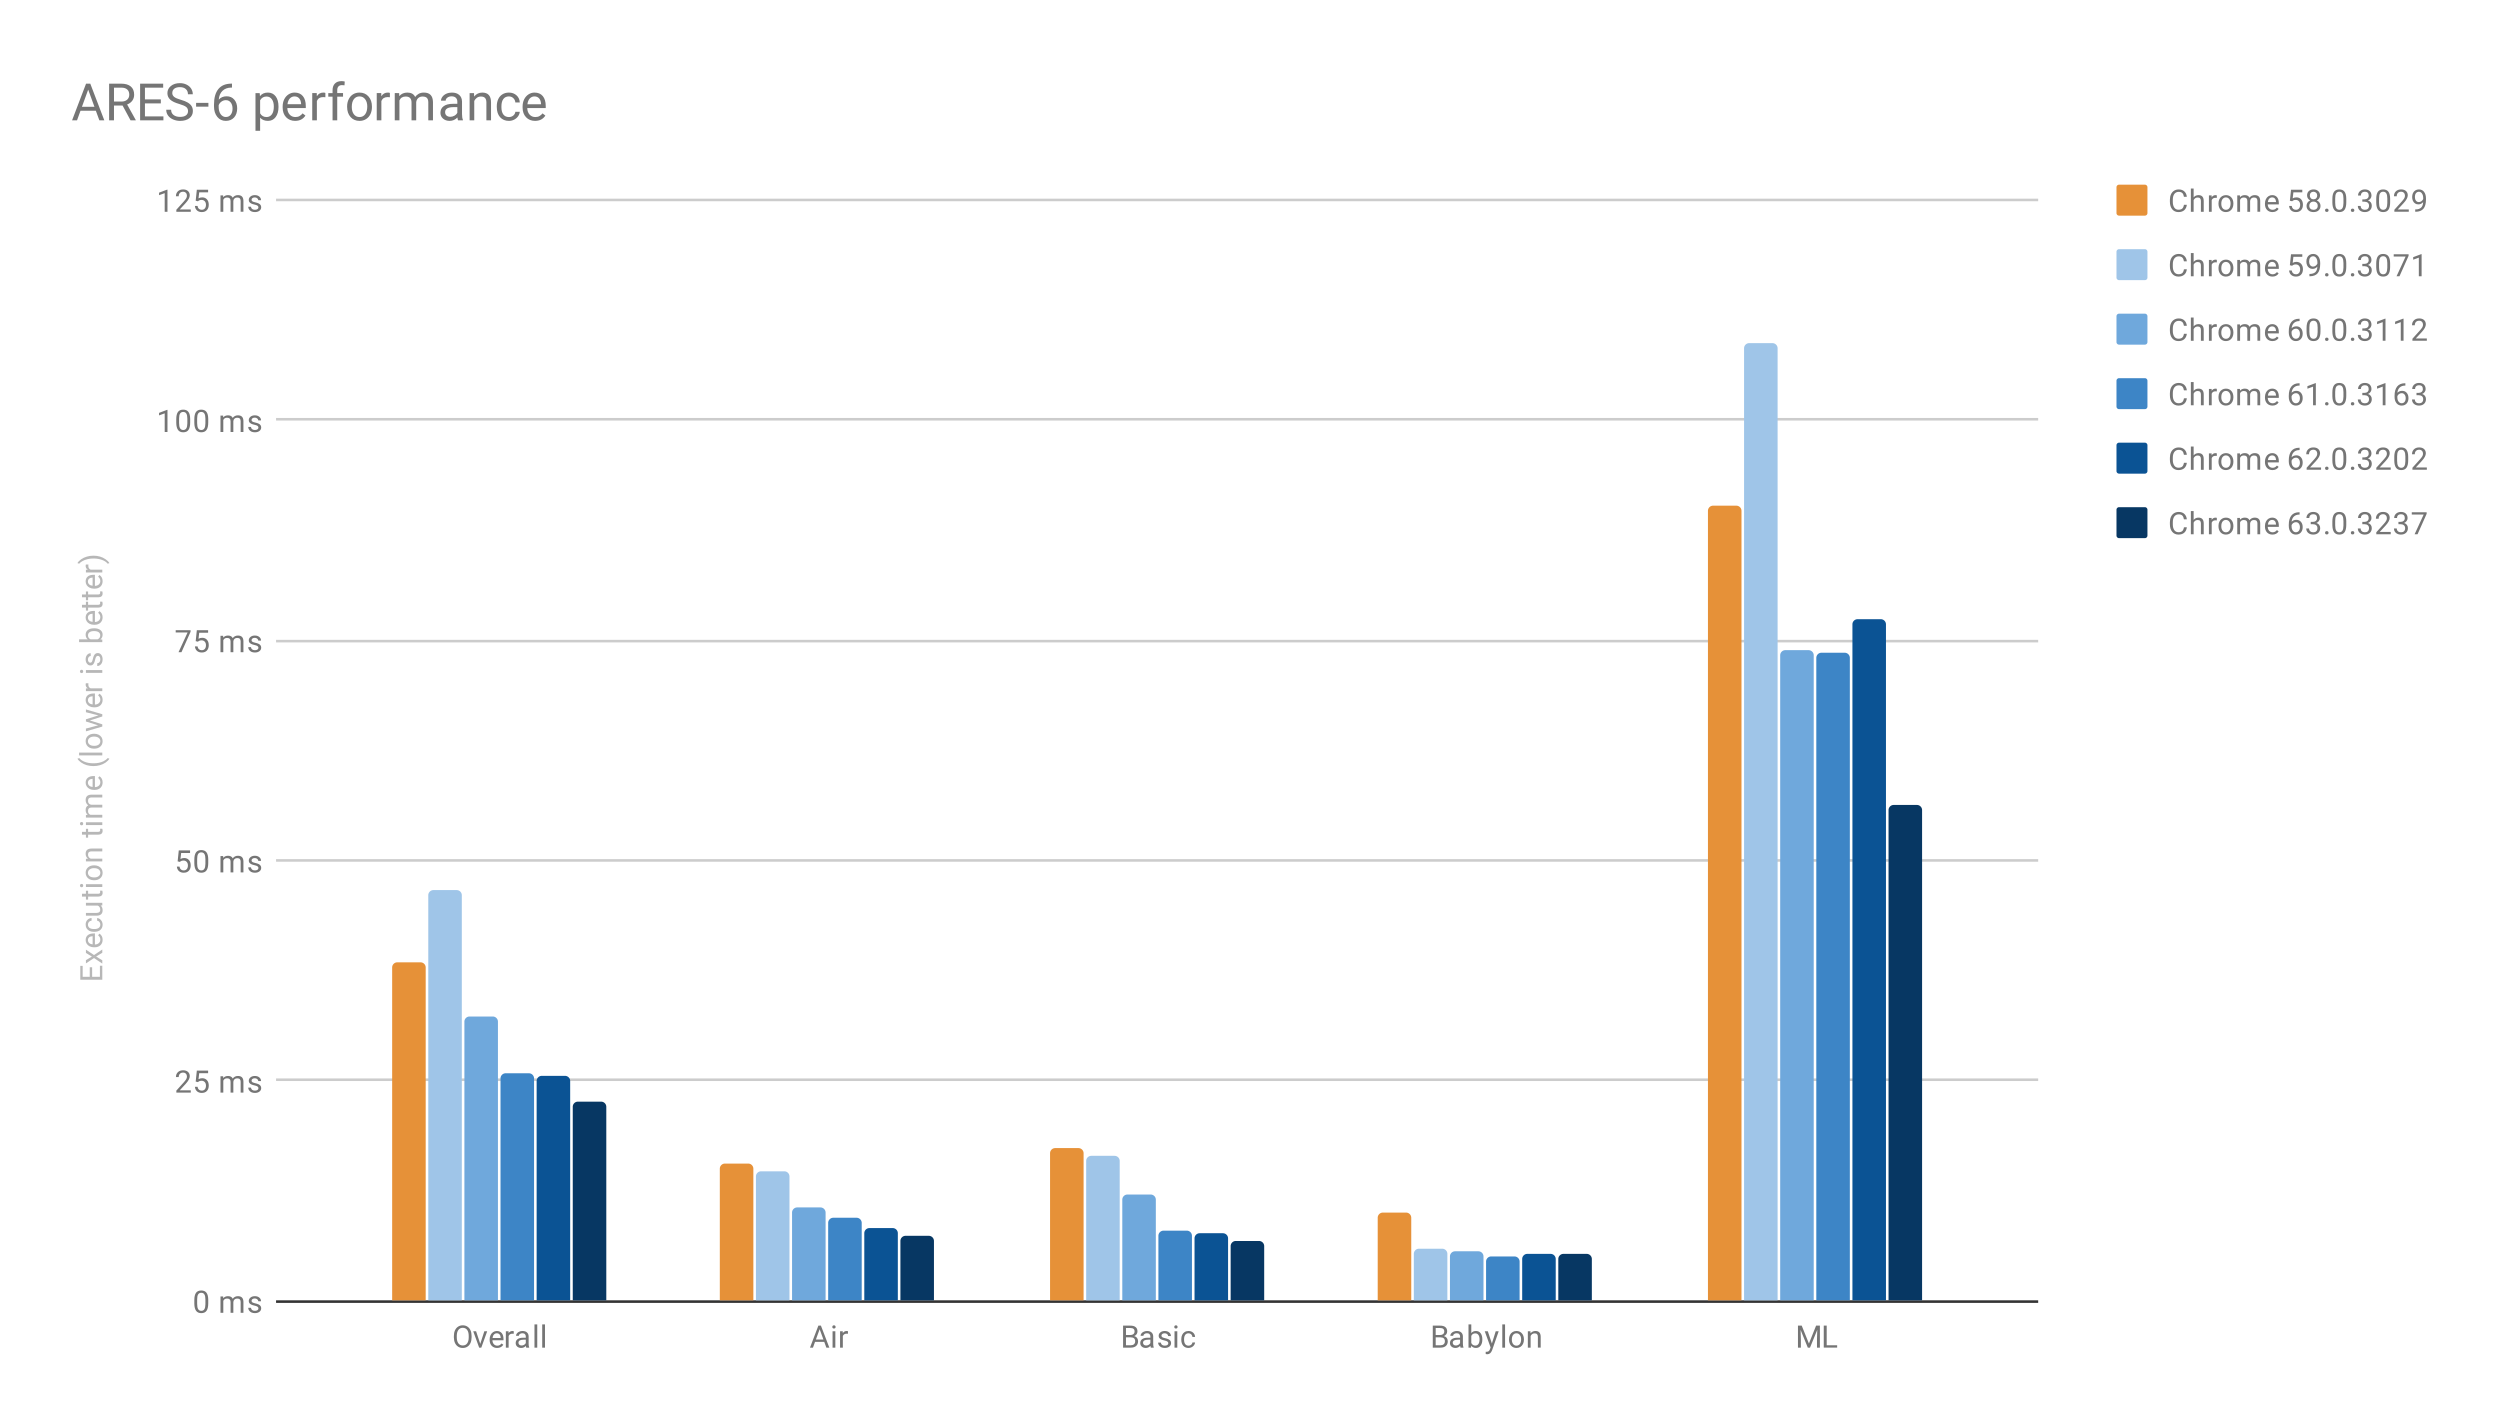 <svg fill="none" height="553" stroke-linecap="square" stroke-miterlimit="10" width="969" xmlns="http://www.w3.org/2000/svg" xmlns:xlink="http://www.w3.org/1999/xlink"><clipPath id="a"><path d="m107.65 77.583h682.349v426.767h-682.349z"/></clipPath><path d="m0 0h969v553h-969z" fill="#fff"/><path d="m107.5 504.5h682" stroke="#333" stroke-linecap="butt"/><path d="m107.5 418.5h682m-682-85h682m-682-85h682m-682-86h682m-682-85h682" stroke="#ccc" stroke-linecap="butt"/><path clip-path="url(#a)" d="m165 504h-13v-129a2 2 0 0 1 2-2h9a2 2 0 0 1 2 2z"/><path clip-path="url(#a)" d="m165 504h-13v-129a2 2 0 0 1 2-2h9a2 2 0 0 1 2 2z" fill="#e69138"/><path clip-path="url(#a)" d="m292 504h-13v-51a2 2 0 0 1 2-2h9a2 2 0 0 1 2 2z"/><path clip-path="url(#a)" d="m292 504h-13v-51a2 2 0 0 1 2-2h9a2 2 0 0 1 2 2z" fill="#e69138"/><path clip-path="url(#a)" d="m420 504h-13v-57a2 2 0 0 1 2-2h9a2 2 0 0 1 2 2z"/><path clip-path="url(#a)" d="m420 504h-13v-57a2 2 0 0 1 2-2h9a2 2 0 0 1 2 2z" fill="#e69138"/><path clip-path="url(#a)" d="m547 504h-13v-32a2 2 0 0 1 2-2h9a2 2 0 0 1 2 2z"/><path clip-path="url(#a)" d="m547 504h-13v-32a2 2 0 0 1 2-2h9a2 2 0 0 1 2 2z" fill="#e69138"/><path clip-path="url(#a)" d="m675 504h-13v-306a2 2 0 0 1 2-2h9a2 2 0 0 1 2 2z"/><path clip-path="url(#a)" d="m675 504h-13v-306a2 2 0 0 1 2-2h9a2 2 0 0 1 2 2z" fill="#e69138"/><path clip-path="url(#a)" d="m179 504h-13v-157a2 2 0 0 1 2-2h9a2 2 0 0 1 2 2z"/><path clip-path="url(#a)" d="m179 504h-13v-157a2 2 0 0 1 2-2h9a2 2 0 0 1 2 2z" fill="#9fc5e8"/><path clip-path="url(#a)" d="m306 504h-13v-48a2 2 0 0 1 2-2h9a2 2 0 0 1 2 2z"/><path clip-path="url(#a)" d="m306 504h-13v-48a2 2 0 0 1 2-2h9a2 2 0 0 1 2 2z" fill="#9fc5e8"/><path clip-path="url(#a)" d="m434 504h-13v-54a2 2 0 0 1 2-2h9a2 2 0 0 1 2 2z"/><path clip-path="url(#a)" d="m434 504h-13v-54a2 2 0 0 1 2-2h9a2 2 0 0 1 2 2z" fill="#9fc5e8"/><path clip-path="url(#a)" d="m561 504h-13v-18a2 2 0 0 1 2-2h9a2 2 0 0 1 2 2z"/><path clip-path="url(#a)" d="m561 504h-13v-18a2 2 0 0 1 2-2h9a2 2 0 0 1 2 2z" fill="#9fc5e8"/><path clip-path="url(#a)" d="m689 504h-13v-369a2 2 0 0 1 2-2h9a2 2 0 0 1 2 2z"/><path clip-path="url(#a)" d="m689 504h-13v-369a2 2 0 0 1 2-2h9a2 2 0 0 1 2 2z" fill="#9fc5e8"/><path clip-path="url(#a)" d="m193 504h-13v-108a2 2 0 0 1 2-2h9a2 2 0 0 1 2 2z"/><path clip-path="url(#a)" d="m193 504h-13v-108a2 2 0 0 1 2-2h9a2 2 0 0 1 2 2z" fill="#6fa8dc"/><path clip-path="url(#a)" d="m320 504h-13v-34a2 2 0 0 1 2-2h9a2 2 0 0 1 2 2z"/><path clip-path="url(#a)" d="m320 504h-13v-34a2 2 0 0 1 2-2h9a2 2 0 0 1 2 2z" fill="#6fa8dc"/><path clip-path="url(#a)" d="m448 504h-13v-39a2 2 0 0 1 2-2h9a2 2 0 0 1 2 2z"/><path clip-path="url(#a)" d="m448 504h-13v-39a2 2 0 0 1 2-2h9a2 2 0 0 1 2 2z" fill="#6fa8dc"/><path clip-path="url(#a)" d="m575 504h-13v-17a2 2 0 0 1 2-2h9a2 2 0 0 1 2 2z"/><path clip-path="url(#a)" d="m575 504h-13v-17a2 2 0 0 1 2-2h9a2 2 0 0 1 2 2z" fill="#6fa8dc"/><path clip-path="url(#a)" d="m703 504h-13v-250a2 2 0 0 1 2-2h9a2 2 0 0 1 2 2z"/><path clip-path="url(#a)" d="m703 504h-13v-250a2 2 0 0 1 2-2h9a2 2 0 0 1 2 2z" fill="#6fa8dc"/><path clip-path="url(#a)" d="m207 504h-13v-86a2 2 0 0 1 2-2h9a2 2 0 0 1 2 2z"/><path clip-path="url(#a)" d="m207 504h-13v-86a2 2 0 0 1 2-2h9a2 2 0 0 1 2 2z" fill="#3d85c6"/><path clip-path="url(#a)" d="m334 504h-13v-30a2 2 0 0 1 2-2h9a2 2 0 0 1 2 2z"/><path clip-path="url(#a)" d="m334 504h-13v-30a2 2 0 0 1 2-2h9a2 2 0 0 1 2 2z" fill="#3d85c6"/><path clip-path="url(#a)" d="m462 504h-13v-25a2 2 0 0 1 2-2h9a2 2 0 0 1 2 2z"/><path clip-path="url(#a)" d="m462 504h-13v-25a2 2 0 0 1 2-2h9a2 2 0 0 1 2 2z" fill="#3d85c6"/><path clip-path="url(#a)" d="m589 504h-13v-15a2 2 0 0 1 2-2h9a2 2 0 0 1 2 2z"/><path clip-path="url(#a)" d="m589 504h-13v-15a2 2 0 0 1 2-2h9a2 2 0 0 1 2 2z" fill="#3d85c6"/><path clip-path="url(#a)" d="m717 504h-13v-249a2 2 0 0 1 2-2h9a2 2 0 0 1 2 2z"/><path clip-path="url(#a)" d="m717 504h-13v-249a2 2 0 0 1 2-2h9a2 2 0 0 1 2 2z" fill="#3d85c6"/><path clip-path="url(#a)" d="m221 504h-13v-85a2 2 0 0 1 2-2h9a2 2 0 0 1 2 2z"/><path clip-path="url(#a)" d="m221 504h-13v-85a2 2 0 0 1 2-2h9a2 2 0 0 1 2 2z" fill="#0b5394"/><path clip-path="url(#a)" d="m348 504h-13v-26a2 2 0 0 1 2-2h9a2 2 0 0 1 2 2z"/><path clip-path="url(#a)" d="m348 504h-13v-26a2 2 0 0 1 2-2h9a2 2 0 0 1 2 2z" fill="#0b5394"/><path clip-path="url(#a)" d="m476 504h-13v-24a2 2 0 0 1 2-2h9a2 2 0 0 1 2 2z"/><path clip-path="url(#a)" d="m476 504h-13v-24a2 2 0 0 1 2-2h9a2 2 0 0 1 2 2z" fill="#0b5394"/><path clip-path="url(#a)" d="m603 504h-13v-16a2 2 0 0 1 2-2h9a2 2 0 0 1 2 2z"/><path clip-path="url(#a)" d="m603 504h-13v-16a2 2 0 0 1 2-2h9a2 2 0 0 1 2 2z" fill="#0b5394"/><path clip-path="url(#a)" d="m731 504h-13v-262a2 2 0 0 1 2-2h9a2 2 0 0 1 2 2z"/><path clip-path="url(#a)" d="m731 504h-13v-262a2 2 0 0 1 2-2h9a2 2 0 0 1 2 2z" fill="#0b5394"/><path clip-path="url(#a)" d="m235 504h-13v-75a2 2 0 0 1 2-2h9a2 2 0 0 1 2 2z"/><path clip-path="url(#a)" d="m235 504h-13v-75a2 2 0 0 1 2-2h9a2 2 0 0 1 2 2z" fill="#073763"/><path clip-path="url(#a)" d="m362 504h-13v-23a2 2 0 0 1 2-2h9a2 2 0 0 1 2 2z"/><path clip-path="url(#a)" d="m362 504h-13v-23a2 2 0 0 1 2-2h9a2 2 0 0 1 2 2z" fill="#073763"/><path clip-path="url(#a)" d="m490 504h-13v-21a2 2 0 0 1 2-2h9a2 2 0 0 1 2 2z"/><path clip-path="url(#a)" d="m490 504h-13v-21a2 2 0 0 1 2-2h9a2 2 0 0 1 2 2z" fill="#073763"/><path clip-path="url(#a)" d="m617 504h-13v-16a2 2 0 0 1 2-2h9a2 2 0 0 1 2 2z"/><path clip-path="url(#a)" d="m617 504h-13v-16a2 2 0 0 1 2-2h9a2 2 0 0 1 2 2z" fill="#073763"/><path clip-path="url(#a)" d="m745 504h-13v-190a2 2 0 0 1 2-2h9a2 2 0 0 1 2 2z"/><path clip-path="url(#a)" d="m745 504h-13v-190a2 2 0 0 1 2-2h9a2 2 0 0 1 2 2z" fill="#073763"/><path d="m35.712 374.904v3.703h3.016v-4.297h.922v5.422h-8.531v-5.375h.922v4.25h2.75v-3.703zm-.093-4.14-2.313-1.407v-1.265l3.14 2.078 3.204-2.14v1.25l-2.375 1.468 2.375 1.469v1.265l-3.203-2.14-3.14 2.062v-1.25zm4.156-6.5q0 1.296-.844 2.109-.86.797-2.281.797h-.188q-.953 0-1.687-.36-.75-.359-1.156-1-.422-.656-.422-1.406 0-1.234.812-1.922.813-.687 2.328-.687h.454v4.297q.937-.032 1.515-.547.578-.531.578-1.344 0-.562-.234-.953-.234-.406-.625-.719l.516-.656q1.234.797 1.234 2.39zm-5.688.14q0 .656.485 1.11.469.437 1.328.53v-3.171h-.078q-.828.047-1.281.453-.454.39-.454 1.078zm4.797-6.047q0-.578-.343-1.015-.36-.438-.891-.485v-1.031q.547.031 1.047.39.484.344.781.923.297.562.297 1.218 0 1.297-.86 2.063-.874.75-2.374.75h-.188q-.922 0-1.64-.328-.72-.344-1.11-.97-.406-.64-.406-1.515 0-1.062.64-1.765.625-.72 1.657-.766v1.031q-.625.047-1.016.469-.39.422-.39 1.031 0 .828.593 1.282.594.453 1.719.453h.203q1.094 0 1.688-.453.593-.454.593-1.282zm.141-7.375q.75.625.75 1.86 0 1.015-.594 1.547-.594.53-1.75.53h-4.125v-1.077h4.094q1.453 0 1.453-1.172 0-1.25-.937-1.656h-4.61v-1.094h6.344v1.031zm-7.25-4.562h1.531v-1.172h.844v1.172h3.922q.39 0 .578-.156.187-.157.187-.532 0-.187-.062-.515h.875q.125.422.125.828 0 .719-.438 1.094-.453.375-1.265.375h-3.922v1.156h-.844v-1.156h-1.531zm7.875-3.703v1.078h-6.344v-1.078zm-8.016 1.172q-.265 0-.453-.157-.187-.172-.187-.484 0-.313.187-.469.188-.172.453-.172.25 0 .438.172.172.156.172.469 0 .312-.172.484-.188.157-.438.157zm4.782-2.704q-.922 0-1.672-.359-.75-.375-1.14-1.031-.407-.656-.407-1.485 0-1.296.89-2.093.891-.813 2.391-.813h.078q.922 0 1.656.36.735.359 1.157 1.015.406.656.406 1.516 0 1.281-.89 2.094-.907.796-2.391.796zm.14-1.093q1.047 0 1.688-.485.64-.5.64-1.312 0-.828-.64-1.313-.657-.484-1.828-.484-1.032 0-1.672.5-.657.484-.657 1.312 0 .797.641 1.297.625.485 1.828.485zm-3.25-7.22.797-.03q-.906-.735-.906-1.907 0-2.015 2.265-2.03h4.188v1.093h-4.203q-.672 0-1 .312-.328.297-.328.954 0 .53.281.937.281.39.734.61h4.516v1.078h-6.344v-1.016zm-1.531-10.452h1.531v-1.172h.844v1.172h3.922q.39 0 .578-.156.187-.157.187-.532 0-.187-.062-.515h.875q.125.422.125.828 0 .719-.438 1.094-.453.375-1.265.375h-3.922v1.156h-.844v-1.156h-1.531zm7.875-3.703v1.078h-6.344v-1.078zm-8.016 1.172q-.265 0-.453-.157-.187-.172-.187-.484 0-.313.187-.469.188-.172.453-.172.25 0 .438.172.172.156.172.469 0 .312-.172.484-.188.157-.438.157zm1.672-4.016.703-.031q-.812-.688-.812-1.875 0-1.328 1.015-1.813-.453-.312-.734-.812-.281-.516-.281-1.203 0-2.094 2.203-2.125h4.25v1.078h-4.188q-.671 0-1 .312-.343.313-.343 1.047 0 .61.36 1.016.358.39.968.453h4.203v1.078h-4.156q-1.375 0-1.375 1.36 0 1.062.906 1.452h4.625v1.094h-6.344zm6.469-12.61q0 1.297-.844 2.11-.86.797-2.281.797h-.188q-.953 0-1.687-.36-.75-.359-1.156-1-.422-.656-.422-1.406 0-1.234.812-1.922.813-.687 2.328-.687h.454v4.297q.937-.032 1.515-.547.578-.531.578-1.344 0-.562-.234-.953-.234-.406-.625-.719l.516-.656q1.234.797 1.234 2.39zm-5.688.141q0 .656.485 1.11.469.437 1.328.53v-3.171h-.078q-.828.047-1.281.453-.454.39-.454 1.078zm2.094-6.469q-1.312 0-2.531-.343-1.219-.36-2.219-1.063-1-.703-1.406-1.469l.719-.218q.656.86 2 1.406 1.343.547 3.015.594l.5.015q2.266 0 3.922-.828 1-.5 1.563-1.187l.656.218q-.422.782-1.453 1.5-1.985 1.375-4.766 1.375zm3.469-5.218v1.078h-9v-1.078zm-3.234-1.532q-.922 0-1.672-.359-.75-.375-1.14-1.031-.407-.656-.407-1.485 0-1.296.89-2.093.891-.813 2.391-.813h.078q.922 0 1.656.36.735.359 1.157 1.015.406.656.406 1.516 0 1.281-.89 2.094-.907.796-2.391.796zm.14-1.093q1.047 0 1.688-.485.64-.5.64-1.312 0-.828-.64-1.313-.657-.484-1.828-.484-1.032 0-1.672.5-.657.484-.657 1.312 0 .797.641 1.297.625.485 1.828.485zm1.594-11.813-4.844-1.219v-1.078l6.344 1.844v.875l-4.813 1.547 4.813 1.5v.875l-6.344 1.844v-1.078l4.75-1.25-4.75-1.485v-.86zm1.625-6.015q0 1.296-.844 2.109-.86.797-2.281.797h-.188q-.953 0-1.687-.36-.75-.359-1.156-1-.422-.656-.422-1.406 0-1.234.812-1.922.813-.687 2.328-.687h.454v4.297q.937-.032 1.515-.547.578-.531.578-1.344 0-.562-.234-.953-.234-.406-.625-.719l.516-.656q1.234.797 1.234 2.39zm-5.688.14q0 .656.485 1.11.469.437 1.328.53v-3.171h-.078q-.828.047-1.281.453-.454.39-.454 1.078zm.188-6.578q-.031.25-.031.531 0 1.078.906 1.453h4.5v1.079h-6.344v-1.047l.735-.016q-.844-.531-.844-1.516 0-.312.078-.484zm5.375-5.11v1.079h-6.344v-1.078h6.344zm-8.016 1.173q-.265 0-.453-.157-.187-.172-.187-.484 0-.313.187-.469.188-.172.453-.172.25 0 .438.172.172.156.172.469 0 .312-.172.484-.188.157-.438.157zm6.328-6.688q-.437 0-.671.344-.25.328-.422 1.156-.172.813-.422 1.297t-.578.719q-.344.218-.813.218-.781 0-1.312-.656-.547-.656-.547-1.687 0-1.078.562-1.735.547-.672 1.407-.672v1.079q-.438 0-.75.39-.329.375-.329.938 0 .593.266.937.25.328.656.328.391 0 .594-.312.203-.313.39-1.125.173-.813.423-1.313t.609-.734q.36-.25.86-.25.859 0 1.374.687.516.672.516 1.75 0 .766-.266 1.36-.28.578-.765.906-.485.328-1.047.328v-1.078q.547-.031.875-.437.312-.407.312-1.079 0-.609-.25-.984t-.672-.375zm-1.406-10.672q1.453 0 2.344.672.875.656.875 1.781 0 1.203-.86 1.86l.735.062v.985h-9v-1.079h3.36q-.813-.656-.813-1.812 0-1.156.875-1.813.86-.656 2.39-.656zm-.125 1.078q-1.11 0-1.703.438-.61.422-.61 1.219 0 1.078.985 1.546h2.75q1-.5 1-1.546 0-.782-.61-1.22-.609-.437-1.812-.437zm3.344-5.343q0 1.296-.844 2.109-.86.797-2.281.797h-.188q-.953 0-1.687-.36-.75-.359-1.156-1-.422-.656-.422-1.406 0-1.234.812-1.922.813-.687 2.328-.687h.454v4.297q.937-.032 1.515-.547.578-.531.578-1.344 0-.562-.234-.953-.234-.406-.625-.719l.516-.656q1.234.797 1.234 2.39zm-5.688.14q0 .656.485 1.11.469.437 1.328.53v-3.171h-.078q-.828.047-1.281.453-.454.39-.454 1.078zm-2.312-4.984h1.531v-1.172h.844v1.172h3.922q.39 0 .578-.156.187-.157.187-.532 0-.187-.062-.515h.875q.125.422.125.828 0 .719-.438 1.094-.453.375-1.265.375h-3.922v1.156h-.844v-1.156h-1.531zm0-4h1.531v-1.172h.844v1.172h3.922q.39 0 .578-.156.187-.157.187-.532 0-.187-.062-.515h.875q.125.422.125.828 0 .719-.438 1.094-.453.375-1.265.375h-3.922v1.156h-.844v-1.156h-1.531zm8-5.156q0 1.296-.844 2.109-.86.797-2.281.797h-.188q-.953 0-1.687-.36-.75-.359-1.156-1-.422-.656-.422-1.406 0-1.234.812-1.922.813-.687 2.328-.687h.454v4.297q.937-.032 1.515-.547.578-.531.578-1.344 0-.562-.234-.953-.234-.406-.625-.719l.516-.656q1.234.797 1.234 2.39zm-5.688.14q0 .656.485 1.11.469.437 1.328.53v-3.171h-.078q-.828.047-1.281.453-.454.39-.454 1.078zm.188-6.578q-.031.25-.031.531 0 1.078.906 1.453h4.5v1.079h-6.344v-1.047l.735-.016q-.844-.531-.844-1.516 0-.312.078-.484zm1.969-3.437q1.312 0 2.515.343 1.188.344 2.203 1.063 1.016.703 1.438 1.469l-.656.234q-.688-.906-2.14-1.453-1.47-.547-3.235-.563h-.188q-1.234 0-2.297.266-1.062.25-1.89.719-.844.453-1.313 1.03l-.656-.233q.422-.766 1.422-1.47 1-.702 2.219-1.046 1.203-.36 2.578-.36z" fill="#b7b7b7"/><path d="m80.713 505.21q0 1.906-.657 2.843-.64.922-2.031.922-1.36 0-2.016-.906-.656-.906-.687-2.719v-1.438q0-1.89.64-2.796.657-.922 2.047-.922 1.375 0 2.032.89.656.875.672 2.72v1.405zm-1.094-1.485q0-1.375-.39-2-.376-.64-1.22-.64-.828 0-1.218.64-.375.625-.375 1.922v1.734q0 1.375.39 2.047.407.656 1.219.656.797 0 1.188-.625.39-.625.406-1.953zm6.875-1.219.031.703q.688-.812 1.875-.812 1.328 0 1.813 1.016.312-.454.812-.735.516-.281 1.203-.281 2.094 0 2.125 2.203v4.25h-1.078v-4.188q0-.671-.313-1-.312-.343-1.046-.343-.61 0-1.016.36-.39.359-.453.968v4.203h-1.078v-4.156q0-1.375-1.36-1.375-1.062 0-1.453.906v4.625h-1.093v-6.344h1.03zm13.672 4.657q0-.438-.344-.672-.328-.25-1.156-.422-.813-.172-1.297-.422-.485-.25-.719-.578-.219-.344-.219-.813 0-.781.657-1.312.656-.547 1.687-.547 1.078 0 1.734.562.672.547.672 1.407h-1.078q0-.438-.39-.75-.375-.328-.938-.328-.594 0-.938.265-.328.25-.328.656 0 .391.313.594.312.203 1.125.39.812.173 1.312.423t.735.609q.25.36.25.86 0 .859-.688 1.374-.672.516-1.75.516-.765 0-1.36-.266-.577-.28-.905-.765-.328-.485-.328-1.047h1.078q.03.547.437.875.406.312 1.078.312.61 0 .985-.25t.375-.671zm-26.219-83.666h-5.594v-.782l2.953-3.28q.657-.75.907-1.204.25-.469.25-.969 0-.672-.407-1.093-.39-.438-1.078-.438-.797 0-1.25.469-.453.453-.453 1.281h-1.078q0-1.187.75-1.906.766-.735 2.031-.735 1.203 0 1.89.625.688.625.688 1.672 0 1.25-1.61 3l-2.28 2.469h4.28v.89zm1.906-4.282.438-4.25h4.375v1h-3.453l-.266 2.329q.64-.375 1.437-.375 1.157 0 1.844.78.688.766.688 2.079 0 1.312-.72 2.078-.702.766-1.983.766-1.125 0-1.844-.625-.719-.641-.813-1.75h1.016q.11.734.531 1.109.422.375 1.11.375.75 0 1.187-.516.438-.515.438-1.421 0-.86-.47-1.375-.468-.516-1.25-.516-.702 0-1.109.297l-.28.234zm10.64-2.062.032.703q.688-.812 1.875-.812 1.328 0 1.813 1.015.312-.453.812-.734.516-.281 1.203-.281 2.094 0 2.125 2.203v4.25h-1.078v-4.188q0-.672-.313-1-.312-.344-1.046-.344-.61 0-1.016.36-.39.36-.453.969v4.203h-1.078v-4.157q0-1.375-1.36-1.375-1.062 0-1.453.907v4.625h-1.093v-6.344zm13.673 4.656q0-.437-.344-.672-.328-.25-1.156-.422-.813-.171-1.297-.421-.485-.25-.719-.579-.219-.343-.219-.812 0-.781.657-1.313.656-.546 1.687-.546 1.078 0 1.734.562.672.547.672 1.406h-1.078q0-.437-.39-.75-.375-.328-.938-.328-.594 0-.938.266-.328.25-.328.656 0 .39.313.594.312.203 1.125.39.812.172 1.312.422t.735.61q.25.359.25.859 0 .86-.688 1.375-.672.516-1.75.516-.765 0-1.36-.266-.577-.281-.905-.766-.328-.484-.328-1.046h1.078q.03.546.437.875.406.312 1.078.312.61 0 .985-.25t.375-.672zm-31.313-87.947.438-4.25h4.375v1h-3.453l-.266 2.328q.64-.375 1.437-.375 1.157 0 1.844.781.688.766.688 2.079 0 1.312-.72 2.078-.702.765-1.983.765-1.125 0-1.844-.625-.719-.64-.813-1.75h1.016q.11.735.531 1.11.422.375 1.11.375.75 0 1.187-.516.438-.516.438-1.422 0-.86-.47-1.375-.468-.515-1.25-.515-.702 0-1.109.296l-.28.235zm11.86.64q0 1.907-.657 2.844-.64.922-2.031.922-1.36 0-2.016-.906-.656-.906-.687-2.719v-1.437q0-1.89.64-2.797.657-.922 2.047-.922 1.375 0 2.032.89.656.876.672 2.72v1.406zm-1.094-1.484q0-1.375-.39-2-.376-.64-1.22-.64-.828 0-1.218.64-.375.625-.375 1.922v1.735q0 1.375.39 2.046.407.657 1.219.657.797 0 1.188-.625.39-.625.406-1.953zm6.875-1.218.031.703q.688-.813 1.875-.813 1.328 0 1.813 1.016.312-.453.812-.735.516-.28 1.203-.28 2.094 0 2.125 2.202v4.25h-1.078v-4.187q0-.672-.313-1-.312-.344-1.046-.344-.61 0-1.016.36-.39.359-.453.968v4.203h-1.078v-4.156q0-1.375-1.36-1.375-1.062 0-1.453.906v4.625h-1.093v-6.343h1.03zm13.672 4.656q0-.438-.344-.672-.328-.25-1.156-.422-.813-.172-1.297-.422-.485-.25-.719-.578-.219-.344-.219-.812 0-.782.657-1.313.656-.547 1.687-.547 1.078 0 1.734.563.672.547.672 1.406h-1.078q0-.438-.39-.75-.375-.328-.938-.328-.594 0-.938.265-.328.25-.328.657 0 .39.313.593.312.204 1.125.391.812.172 1.312.422t.735.61q.25.359.25.859 0 .86-.688 1.375-.672.515-1.75.515-.765 0-1.36-.265-.577-.282-.905-.766-.328-.484-.328-1.047h1.078q.03.547.437.875.406.313 1.078.313.61 0 .985-.25t.375-.672zm-26.297-91.588-3.531 7.922h-1.141l3.516-7.64h-4.61v-.891h5.766v.61zm1.984 3.64.438-4.25h4.375v1h-3.453l-.266 2.329q.64-.375 1.437-.375 1.157 0 1.844.781.688.766.688 2.078 0 1.313-.72 2.078-.702.766-1.983.766-1.125 0-1.844-.625-.719-.64-.813-1.75h1.016q.11.734.531 1.11.422.374 1.11.374.75 0 1.187-.515.438-.516.438-1.422 0-.86-.47-1.375-.468-.516-1.25-.516-.702 0-1.109.297l-.28.234-.876-.218zm10.64-2.062.032.703q.688-.812 1.875-.812 1.328 0 1.813 1.016.312-.454.812-.735.516-.281 1.203-.281 2.094 0 2.125 2.203v4.25h-1.078v-4.188q0-.671-.313-1-.312-.343-1.046-.343-.61 0-1.016.36-.39.358-.453.968v4.203h-1.078v-4.156q0-1.375-1.36-1.375-1.062 0-1.453.906v4.625h-1.093v-6.344zm13.673 4.656q0-.437-.344-.671-.328-.25-1.156-.422-.813-.172-1.297-.422-.485-.25-.719-.578-.219-.344-.219-.813 0-.781.657-1.312.656-.547 1.687-.547 1.078 0 1.734.562.672.547.672 1.407h-1.078q0-.438-.39-.75-.375-.329-.938-.329-.594 0-.938.266-.328.25-.328.656 0 .391.313.594.312.203 1.125.39.812.173 1.312.423t.735.609q.25.36.25.86 0 .859-.688 1.374-.672.516-1.75.516-.765 0-1.36-.266-.577-.28-.905-.765-.328-.485-.328-1.047h1.078q.03.547.437.875.406.312 1.078.312.61 0 .985-.25t.375-.672zm-35.25-83.665h-1.078v-7.22l-2.188.798v-.985l3.11-1.171h.156zm8.797-3.641q0 1.906-.657 2.844-.64.922-2.031.922-1.36 0-2.016-.907-.656-.906-.687-2.718v-1.438q0-1.89.64-2.797.657-.922 2.047-.922 1.375 0 2.032.891.656.875.672 2.719zm-1.094-1.484q0-1.375-.39-2-.376-.641-1.22-.641-.828 0-1.218.64-.375.626-.375 1.923v1.734q0 1.375.39 2.047.407.656 1.219.656.797 0 1.188-.625.39-.625.406-1.953zm8.094 1.484q0 1.906-.657 2.844-.64.922-2.031.922-1.36 0-2.016-.907-.656-.906-.687-2.718v-1.438q0-1.89.64-2.797.657-.922 2.047-.922 1.375 0 2.032.891.656.875.672 2.719zm-1.094-1.484q0-1.375-.39-2-.376-.641-1.22-.641-.828 0-1.218.64-.375.626-.375 1.923v1.734q0 1.375.39 2.047.407.656 1.219.656.797 0 1.188-.625.39-.625.406-1.953zm6.875-1.22.031.704q.688-.812 1.875-.812 1.328 0 1.813 1.015.312-.453.812-.734.516-.281 1.203-.281 2.094 0 2.125 2.203v4.25h-1.078v-4.188q0-.672-.313-1-.312-.344-1.046-.344-.61 0-1.016.36-.39.36-.453.969v4.203h-1.078v-4.157q0-1.375-1.36-1.375-1.062 0-1.453.907v4.625h-1.093v-6.344h1.03zm13.672 4.657q0-.437-.344-.672-.328-.25-1.156-.422-.813-.171-1.297-.421-.485-.25-.719-.579-.219-.343-.219-.812 0-.781.657-1.313.656-.546 1.687-.546 1.078 0 1.734.562.672.547.672 1.406h-1.078q0-.437-.39-.75-.375-.328-.938-.328-.594 0-.938.266-.328.25-.328.656 0 .39.313.594.312.203 1.125.39.812.172 1.312.422t.735.61q.25.359.25.859 0 .86-.688 1.375-.672.516-1.75.516-.765 0-1.36-.266-.577-.281-.905-.766-.328-.484-.328-1.046h1.078q.03.546.437.875.406.312 1.078.312.61 0 .985-.25t.375-.672zm-35.25-83.666h-1.078v-7.218l-2.188.796v-.984l3.11-1.172h.156zm9.03 0h-5.593v-.78l2.953-3.282q.657-.75.907-1.203.25-.469.25-.969 0-.672-.407-1.094-.39-.437-1.078-.437-.797 0-1.25.468-.453.454-.453 1.282h-1.078q0-1.188.75-1.907.766-.734 2.031-.734 1.203 0 1.89.625.688.625.688 1.672 0 1.25-1.61 3l-2.28 2.469h4.28zm1.907-4.28.438-4.25h4.375v1h-3.453l-.266 2.327q.64-.375 1.437-.375 1.157 0 1.844.781.688.766.688 2.079 0 1.312-.72 2.078-.702.765-1.983.765-1.125 0-1.844-.625-.719-.64-.813-1.75h1.016q.11.735.531 1.11.422.375 1.11.375.75 0 1.187-.516.438-.516.438-1.422 0-.86-.47-1.375-.468-.515-1.25-.515-.702 0-1.109.296l-.28.235-.876-.219zm10.64-2.063.032.703q.688-.813 1.875-.813 1.328 0 1.813 1.016.312-.453.812-.735.516-.28 1.203-.28 2.094 0 2.125 2.202v4.25h-1.078v-4.187q0-.672-.313-1-.312-.344-1.046-.344-.61 0-1.016.36-.39.359-.453.968v4.203h-1.078v-4.156q0-1.375-1.36-1.375-1.062 0-1.453.906v4.625h-1.093v-6.343zm13.673 4.656q0-.438-.344-.672-.328-.25-1.156-.422-.813-.172-1.297-.422-.485-.25-.719-.578-.219-.344-.219-.812 0-.782.657-1.313.656-.547 1.687-.547 1.078 0 1.734.563.672.547.672 1.406h-1.078q0-.438-.39-.75-.375-.328-.938-.328-.594 0-.938.265-.328.25-.328.657 0 .39.313.593.312.204 1.125.391.812.172 1.312.422t.735.61q.25.359.25.859 0 .86-.688 1.375-.672.515-1.75.515-.765 0-1.36-.265-.577-.282-.905-.766-.328-.484-.328-1.047h1.078q.03.547.437.875.406.313 1.078.313.61 0 .985-.25t.375-.672zm82.622 437.97q0 1.25-.422 2.187-.422.922-1.203 1.422-.766.5-1.797.5-1 0-1.782-.5-.78-.5-1.218-1.406-.422-.922-.438-2.14v-.61q0-1.235.422-2.172.438-.938 1.219-1.438.781-.515 1.797-.515 1.015 0 1.797.5.78.5 1.203 1.437.422.938.422 2.188zm-1.11-.563q0-1.515-.61-2.328-.609-.813-1.702-.813-1.078 0-1.688.813-.61.813-.625 2.25v.64q0 1.47.61 2.313.625.828 1.703.828 1.093 0 1.687-.781.61-.797.625-2.281v-.64zm4.469 3.078 1.578-4.875h1.11l-2.282 6.344h-.828l-2.297-6.344h1.11zm6.547 1.594q-1.297 0-2.11-.844-.796-.86-.796-2.281v-.188q0-.953.359-1.687.36-.75 1-1.156.656-.422 1.406-.422 1.235 0 1.922.812.688.813.688 2.329v.453h-4.297q.031.937.547 1.515.53.578 1.343.578.563 0 .953-.234.407-.234.72-.625l.655.516q-.796 1.234-2.39 1.234zm-.14-5.688q-.657 0-1.11.485-.438.469-.531 1.328h3.171v-.078q-.046-.828-.453-1.281-.39-.453-1.078-.453zm6.577.188q-.25-.031-.53-.031-1.079 0-1.454.906v4.5h-1.078v-6.344h1.047l.015.735q.532-.844 1.516-.844.313 0 .484.078zm4.844 5.375q-.094-.188-.156-.672-.75.797-1.797.797-.938 0-1.547-.531-.594-.531-.594-1.36 0-.984.75-1.53.75-.548 2.125-.548h1.047v-.5q0-.562-.344-.89-.328-.344-1-.344-.578 0-.968.297-.39.281-.39.703h-1.095q0-.485.328-.922.344-.438.922-.688.578-.265 1.266-.265 1.11 0 1.719.547.625.547.656 1.5v2.922q0 .875.219 1.39v.094h-1.14zm-1.797-.828q.516 0 .969-.266.453-.265.656-.687v-1.297h-.844q-2 0-2 1.172 0 .5.344.797.344.28.875.28zm6.063.828h-1.078v-9h1.078zm3 0h-1.078v-9h1.078zm108.245-2.234h-3.578l-.797 2.234h-1.157l3.25-8.531h.985l3.265 8.531h-1.156zm-3.235-.922h2.907l-1.454-3.985zm7.532 3.156h-1.079v-6.344h1.079zm-1.172-8.016q0-.265.156-.453.172-.187.484-.187.313 0 .47.187.171.188.171.453 0 .25-.172.438-.156.172-.469.172-.312 0-.484-.172-.156-.188-.156-.438zm6.062 2.641q-.25-.031-.531-.031-1.078 0-1.453.906v4.5h-1.078v-6.344h1.047l.015.735q.531-.844 1.516-.844.312 0 .484.078zm106.636 5.375v-8.531h2.797q1.39 0 2.078.578.703.562.703 1.687 0 .61-.344 1.079-.328.453-.922.703.703.187 1.094.734.406.531.406 1.281 0 1.157-.75 1.813-.734.656-2.093.656h-2.97zm1.125-3.984v3.062h1.86q.796 0 1.25-.406.452-.406.452-1.125 0-1.531-1.687-1.531zm0-.907h1.703q.734 0 1.172-.359.453-.375.453-1.016 0-.703-.406-1.015-.407-.328-1.25-.328h-1.672zm9.625 4.891q-.094-.188-.156-.672-.75.797-1.797.797-.938 0-1.547-.531-.594-.531-.594-1.36 0-.984.75-1.53.75-.548 2.125-.548h1.047v-.5q0-.562-.344-.89-.328-.344-1-.344-.578 0-.969.297-.39.281-.39.703h-1.094q0-.485.328-.922.344-.438.922-.688.578-.265 1.266-.265 1.11 0 1.718.547.625.547.657 1.5v2.922q0 .875.218 1.39v.094zm-1.797-.828q.516 0 .969-.266.453-.265.656-.687v-1.297h-.844q-2 0-2 1.172 0 .5.344.797.344.28.875.28zm8.578-.86q0-.437-.344-.671-.328-.25-1.156-.422-.812-.172-1.297-.422-.484-.25-.719-.578-.218-.344-.218-.813 0-.781.656-1.312.656-.547 1.687-.547 1.079 0 1.735.562.672.547.672 1.407h-1.078q0-.438-.391-.75-.375-.328-.938-.328-.593 0-.937.265-.328.25-.328.656 0 .391.312.594.313.203 1.125.39.813.173 1.313.423t.734.609q.25.36.25.86 0 .859-.687 1.374-.672.516-1.75.516-.766 0-1.36-.266-.578-.28-.906-.765-.328-.485-.328-1.047h1.078q.031.547.438.875.406.312 1.078.312.61 0 .984-.25.375-.25.375-.671zm3.484 1.688h-1.078v-6.344h1.078zm-1.171-8.016q0-.265.156-.453.172-.187.484-.187.313 0 .469.187.172.188.172.453 0 .25-.172.438-.156.172-.469.172-.312 0-.484-.172-.156-.188-.156-.438zm5.53 7.25q.579 0 1.016-.343.438-.36.485-.891h1.031q-.031.547-.39 1.047-.344.484-.922.781-.563.297-1.22.297-1.296 0-2.062-.86-.75-.874-.75-2.374v-.188q0-.922.328-1.64.344-.72.97-1.11.64-.406 1.515-.406 1.062 0 1.765.64.72.625.766 1.657h-1.031q-.047-.625-.469-1.016-.422-.39-1.031-.39-.828 0-1.281.593-.454.594-.454 1.719v.203q0 1.094.454 1.688.453.593 1.28.593zm94.667.766v-8.531h2.798q1.39 0 2.078.578.703.562.703 1.687 0 .61-.344 1.079-.328.453-.922.703.703.187 1.094.734.406.531.406 1.281 0 1.157-.75 1.813-.734.656-2.094.656h-2.968zm1.126-3.984v3.062h1.859q.797 0 1.25-.406.453-.406.453-1.125 0-1.531-1.687-1.531zm0-.907h1.703q.734 0 1.172-.359.453-.375.453-1.016 0-.703-.406-1.015-.407-.328-1.25-.328h-1.672zm9.625 4.891q-.094-.188-.157-.672-.75.797-1.796.797-.938 0-1.547-.531-.594-.531-.594-1.36 0-.984.75-1.53.75-.548 2.125-.548h1.047v-.5q0-.562-.344-.89-.328-.344-1-.344-.578 0-.969.297-.39.281-.39.703h-1.094q0-.485.328-.922.344-.438.922-.688.578-.265 1.266-.265 1.109 0 1.718.547.625.547.657 1.5v2.922q0 .875.218 1.39v.094zm-1.797-.828q.515 0 .969-.266.453-.265.656-.687v-1.297h-.844q-2 0-2 1.172 0 .5.344.797.344.28.875.28zm10.25-2.266q0 1.453-.672 2.344-.656.875-1.781.875-1.203 0-1.86-.86l-.062.735h-.985v-9h1.079v3.36q.656-.813 1.812-.813 1.156 0 1.813.875.656.86.656 2.39zm-1.078-.125q0-1.11-.438-1.703-.422-.61-1.219-.61-1.078 0-1.546.985v2.75q.5 1 1.546 1 .782 0 1.22-.61.437-.609.437-1.812zm4.78 1.625 1.485-4.75h1.157l-2.547 7.328q-.594 1.579-1.875 1.579l-.22-.016-.39-.078v-.875l.282.015q.562 0 .859-.218.312-.22.516-.813l.234-.656-2.266-6.266h1.188l1.578 4.75zm5.11 1.594h-1.078v-9h1.078zm1.532-3.234q0-.922.359-1.672.375-.75 1.031-1.14.656-.407 1.485-.407 1.296 0 2.093.89.813.891.813 2.391v.078q0 .922-.36 1.657-.359.734-1.015 1.156-.656.406-1.516.406-1.281 0-2.094-.89-.796-.907-.796-2.391zm1.093.14q0 1.047.485 1.688.5.64 1.312.64.828 0 1.313-.64.484-.656.484-1.828 0-1.032-.5-1.672-.484-.656-1.313-.656-.796 0-1.296.64-.485.625-.485 1.828zm7.219-3.25.031.797q.735-.906 1.907-.906 2.015 0 2.03 2.265v4.188h-1.093v-4.203q0-.672-.313-1-.296-.328-.953-.328-.53 0-.937.281-.39.281-.61.734v4.516h-1.078v-6.344zm105.136-2.187 2.797 6.953 2.78-6.953h1.47v8.531h-1.125v-3.328l.109-3.578-2.813 6.906h-.859l-2.797-6.89.11 3.562v3.328h-1.125v-8.531zm9.687 7.61h4.047v.921h-5.188v-8.531h1.141z" fill="#757575"/><path d="m820.35 72.583a1 1 0 0 1 1-1h10a1 1 0 0 1 1 1v10a1 1 0 0 1 -1 1h-10a1 1 0 0 1 -1-1z" fill="#e69138"/><path d="m847.616 79.38q-.157 1.344-1 2.094-.844.734-2.235.734-1.515 0-2.422-1.078-.906-1.094-.906-2.922v-.812q0-1.188.422-2.094.422-.906 1.203-1.39.781-.485 1.797-.485 1.36 0 2.172.766.828.765.969 2.093h-1.125q-.157-1.015-.641-1.468-.484-.453-1.375-.453-1.078 0-1.688.796-.609.797-.609 2.266v.828q0 1.39.578 2.219.578.812 1.625.812.938 0 1.438-.421.5-.438.672-1.485zm2.64-2.875q.719-.875 1.875-.875 2.016 0 2.032 2.266v4.187h-1.094v-4.203q0-.672-.313-1-.297-.328-.953-.328-.531 0-.937.281-.391.282-.61.735v4.515h-1.078v-9h1.078zm8.985.203q-.25-.03-.532-.03-1.078 0-1.453.905v4.5h-1.078v-6.343h1.047l.016.734q.53-.844 1.515-.844.313 0 .485.078zm.64 2.141q0-.922.36-1.672.375-.75 1.03-1.14.657-.407 1.485-.407 1.297 0 2.094.89.813.891.813 2.391v.079q0 .921-.36 1.656-.36.734-1.015 1.156-.657.406-1.516.406-1.281 0-2.094-.89-.797-.907-.797-2.39zm1.094.14q0 1.047.484 1.688.5.64 1.313.64.828 0 1.312-.64.485-.656.485-1.828 0-1.031-.5-1.672-.485-.656-1.313-.656-.797 0-1.297.64-.484.625-.484 1.829zm7.219-3.25.031.704q.688-.813 1.875-.813 1.328 0 1.813 1.016.312-.453.812-.735.516-.28 1.203-.28 2.094 0 2.125 2.202v4.25h-1.078v-4.187q0-.672-.313-1-.312-.344-1.046-.344-.61 0-1.016.36-.39.359-.453.968v4.203h-1.078v-4.156q0-1.375-1.36-1.375-1.062 0-1.453.906v4.625h-1.093v-6.343h1.03zm12.61 6.47q-1.298 0-2.11-.844-.797-.86-.797-2.282v-.187q0-.953.36-1.688.359-.75 1-1.156.656-.422 1.406-.422 1.234 0 1.921.813.688.812.688 2.328v.453h-4.297q.031.937.547 1.516.531.578 1.344.578.562 0 .953-.235.406-.234.719-.625l.656.516q-.797 1.234-2.39 1.234zm-.141-5.688q-.657 0-1.11.484-.437.469-.531 1.328h3.172v-.078q-.047-.828-.453-1.281-.391-.453-1.078-.453zm6.89 1.281.438-4.25h4.375v1h-3.453l-.266 2.328q.64-.375 1.437-.375 1.157 0 1.844.781.688.766.688 2.079 0 1.312-.72 2.078-.702.765-1.983.765-1.125 0-1.844-.625-.719-.64-.813-1.75h1.016q.11.735.531 1.11.422.375 1.11.375.75 0 1.187-.516.438-.516.438-1.422 0-.86-.47-1.375-.468-.515-1.25-.515-.702 0-1.109.296l-.28.235zm11.688-2.031q0 .64-.344 1.14-.344.5-.906.782.656.281 1.047.843.39.547.39 1.25 0 1.094-.75 1.766-.734.656-1.953.656-1.234 0-1.984-.656-.735-.672-.735-1.766 0-.703.375-1.25.375-.562 1.047-.843-.562-.282-.89-.782-.329-.5-.329-1.14 0-1.078.688-1.703.687-.64 1.828-.64 1.125 0 1.813.64.703.625.703 1.703zm-.891 3.984q0-.719-.453-1.156-.453-.453-1.188-.453-.734 0-1.187.453-.438.437-.438 1.172 0 .719.438 1.14.437.407 1.203.407.75 0 1.188-.422.437-.422.437-1.14zm-1.625-5.437q-.64 0-1.047.406-.39.39-.39 1.078 0 .64.39 1.047.39.406 1.031.406.657 0 1.047-.406.39-.406.39-1.047 0-.656-.405-1.062-.407-.422-1.016-.422zm4.469 7.203q0-.281.156-.469.172-.187.5-.187.344 0 .516.187.172.188.172.469 0 .265-.172.453-.172.172-.516.172-.328 0-.5-.172-.156-.188-.156-.453zm8.219-3.078q0 1.906-.657 2.843-.64.922-2.031.922-1.36 0-2.016-.906-.656-.906-.687-2.719v-1.437q0-1.89.64-2.797.657-.922 2.047-.922 1.375 0 2.032.89.656.876.672 2.72zm-1.094-1.485q0-1.375-.39-2-.376-.64-1.22-.64-.828 0-1.218.64-.375.625-.375 1.922v1.735q0 1.375.39 2.046.407.657 1.219.657.797 0 1.188-.625.39-.625.406-1.953zm2.875 4.563q0-.281.156-.469.172-.187.5-.187.344 0 .516.187.172.188.172.469 0 .265-.172.453-.172.172-.516.172-.328 0-.5-.172-.156-.188-.156-.453zm4.437-4.235h.813q.781-.015 1.219-.406.437-.39.437-1.062 0-1.5-1.5-1.5-.703 0-1.125.406-.406.406-.406 1.062h-1.094q0-1.015.734-1.687.75-.672 1.891-.672 1.203 0 1.89.64.688.641.688 1.782 0 .562-.36 1.078-.359.516-.984.781.704.22 1.079.735.39.515.39 1.265 0 1.141-.75 1.828-.75.672-1.953.672-1.188 0-1.953-.656-.75-.656-.75-1.719h1.094q0 .672.437 1.078.438.407 1.188.407.78 0 1.187-.407.422-.421.422-1.187 0-.734-.453-1.125-.453-.406-1.328-.422h-.813v-.89zm10.782 1.157q0 1.906-.657 2.843-.64.922-2.031.922-1.36 0-2.016-.906-.656-.906-.687-2.719v-1.437q0-1.89.64-2.797.657-.922 2.047-.922 1.375 0 2.032.89.656.876.672 2.72zm-1.094-1.485q0-1.375-.39-2-.376-.64-1.22-.64-.828 0-1.218.64-.375.625-.375 1.922v1.735q0 1.375.39 2.046.407.657 1.219.657.797 0 1.188-.625.39-.625.406-1.953zm8.328 5.125h-5.594v-.78l2.953-3.282q.657-.75.907-1.203.25-.469.25-.969 0-.672-.407-1.094-.39-.437-1.078-.437-.797 0-1.25.468-.453.454-.453 1.282h-1.078q0-1.188.75-1.907.765-.734 2.031-.734 1.203 0 1.89.625.688.625.688 1.672 0 1.25-1.61 3l-2.28 2.469h4.28v.89zm5.562-3.75q-.328.407-.812.657-.469.234-1.031.234-.735 0-1.282-.36-.546-.359-.843-1.015-.297-.672-.297-1.469 0-.844.312-1.531.328-.688.922-1.047.61-.375 1.406-.375 1.266 0 1.985.953.734.953.734 2.578v.313q0 2.5-.984 3.64-.985 1.141-2.969 1.172h-.219v-.906h.235q1.343-.031 2.062-.703.719-.672.781-2.14zm-1.671 0q.546 0 1-.328.468-.344.687-.828v-.437q0-1.063-.469-1.735-.468-.672-1.172-.672-.718 0-1.156.547-.422.547-.422 1.453 0 .875.407 1.438.421.562 1.125.562z" fill="#757575"/><path d="m820.35 97.583a1 1 0 0 1 1-1h10a1 1 0 0 1 1 1v10a1 1 0 0 1 -1 1h-10a1 1 0 0 1 -1-1z" fill="#9fc5e8"/><path d="m847.616 104.38q-.157 1.344-1 2.094-.844.734-2.235.734-1.515 0-2.422-1.078-.906-1.094-.906-2.922v-.812q0-1.188.422-2.094.422-.906 1.203-1.39.781-.485 1.797-.485 1.36 0 2.172.766.828.765.969 2.093h-1.125q-.157-1.015-.641-1.468-.484-.453-1.375-.453-1.078 0-1.688.796-.609.797-.609 2.266v.828q0 1.39.578 2.219.578.812 1.625.812.938 0 1.438-.421.5-.438.672-1.485zm2.64-2.875q.719-.875 1.875-.875 2.016 0 2.032 2.266v4.187h-1.094v-4.203q0-.672-.313-1-.297-.328-.953-.328-.531 0-.937.281-.391.282-.61.735v4.515h-1.078v-9h1.078zm8.985.203q-.25-.03-.532-.03-1.078 0-1.453.905v4.5h-1.078v-6.343h1.047l.016.734q.53-.844 1.515-.844.313 0 .485.078zm.64 2.141q0-.922.36-1.672.375-.75 1.03-1.14.657-.407 1.485-.407 1.297 0 2.094.89.813.891.813 2.391v.079q0 .921-.36 1.656-.36.734-1.015 1.156-.657.406-1.516.406-1.281 0-2.094-.89-.797-.907-.797-2.39zm1.094.14q0 1.047.484 1.688.5.64 1.313.64.828 0 1.312-.64.485-.656.485-1.828 0-1.031-.5-1.672-.485-.656-1.313-.656-.797 0-1.297.64-.484.625-.484 1.829zm7.219-3.25.031.704q.688-.813 1.875-.813 1.328 0 1.813 1.016.312-.453.812-.735.516-.28 1.203-.28 2.094 0 2.125 2.202v4.25h-1.078v-4.187q0-.672-.313-1-.312-.344-1.046-.344-.61 0-1.016.36-.39.359-.453.968v4.203h-1.078v-4.156q0-1.375-1.36-1.375-1.062 0-1.453.906v4.625h-1.093v-6.343h1.03zm12.61 6.47q-1.298 0-2.11-.844-.797-.86-.797-2.282v-.187q0-.953.36-1.688.359-.75 1-1.156.656-.422 1.406-.422 1.234 0 1.921.813.688.812.688 2.328v.453h-4.297q.031.937.547 1.516.531.578 1.344.578.562 0 .953-.235.406-.234.719-.625l.656.516q-.797 1.234-2.39 1.234zm-.141-5.688q-.657 0-1.11.484-.437.469-.531 1.328h3.172v-.078q-.047-.828-.453-1.281-.391-.453-1.078-.453zm6.89 1.281.438-4.25h4.375v1h-3.453l-.266 2.328q.64-.375 1.437-.375 1.157 0 1.844.781.688.766.688 2.079 0 1.312-.72 2.078-.702.765-1.983.765-1.125 0-1.844-.625-.719-.64-.813-1.75h1.016q.11.735.531 1.11.422.375 1.11.375.75 0 1.187-.516.438-.516.438-1.422 0-.86-.47-1.375-.468-.515-1.25-.515-.702 0-1.109.296l-.28.235zm10.656.531q-.328.407-.812.657-.469.234-1.031.234-.735 0-1.282-.36-.546-.359-.843-1.015-.297-.672-.297-1.469 0-.844.312-1.531.328-.688.922-1.047.61-.375 1.406-.375 1.266 0 1.985.953.734.953.734 2.578v.313q0 2.5-.984 3.64-.985 1.141-2.969 1.172h-.219v-.906h.235q1.343-.031 2.062-.703.719-.672.781-2.14zm-1.671 0q.546 0 1-.328.468-.344.687-.828v-.437q0-1.063-.469-1.735-.468-.672-1.172-.672-.718 0-1.156.547-.422.547-.422 1.453 0 .875.407 1.438.421.562 1.125.562zm4.656 3.188q0-.281.156-.469.172-.187.5-.187.344 0 .516.187.172.188.172.469 0 .265-.172.453-.172.172-.516.172-.328 0-.5-.172-.156-.188-.156-.453zm8.219-3.078q0 1.906-.657 2.843-.64.922-2.031.922-1.36 0-2.016-.906-.656-.906-.687-2.719v-1.437q0-1.89.64-2.797.657-.922 2.047-.922 1.375 0 2.032.89.656.876.672 2.72zm-1.094-1.485q0-1.375-.39-2-.376-.64-1.22-.64-.828 0-1.218.64-.375.625-.375 1.922v1.735q0 1.375.39 2.046.407.657 1.219.657.797 0 1.188-.625.39-.625.406-1.953zm2.875 4.563q0-.281.156-.469.172-.187.5-.187.344 0 .516.187.172.188.172.469 0 .265-.172.453-.172.172-.516.172-.328 0-.5-.172-.156-.188-.156-.453zm4.437-4.235h.813q.781-.015 1.219-.406.437-.39.437-1.062 0-1.5-1.5-1.5-.703 0-1.125.406-.406.406-.406 1.062h-1.094q0-1.015.734-1.687.75-.672 1.891-.672 1.203 0 1.89.64.688.641.688 1.782 0 .562-.36 1.078-.359.516-.984.781.704.22 1.079.735.39.515.39 1.265 0 1.141-.75 1.828-.75.672-1.953.672-1.188 0-1.953-.656-.75-.656-.75-1.719h1.094q0 .672.437 1.078.438.407 1.188.407.78 0 1.187-.407.422-.421.422-1.187 0-.734-.453-1.125-.453-.406-1.328-.422h-.813v-.89zm10.782 1.157q0 1.906-.657 2.843-.64.922-2.031.922-1.36 0-2.016-.906-.656-.906-.687-2.719v-1.437q0-1.89.64-2.797.657-.922 2.047-.922 1.375 0 2.032.89.656.876.672 2.72zm-1.094-1.485q0-1.375-.39-2-.376-.64-1.22-.64-.828 0-1.218.64-.375.625-.375 1.922v1.735q0 1.375.39 2.046.407.657 1.219.657.797 0 1.188-.625.39-.625.406-1.953zm8.25-2.797-3.531 7.922h-1.141l3.515-7.64h-4.609v-.89h5.766zm5.047 7.922h-1.078v-7.218l-2.188.796v-.984l3.11-1.172h.156z" fill="#757575"/><path d="m820.35 122.583a1 1 0 0 1 1-1h10a1 1 0 0 1 1 1v10a1 1 0 0 1 -1 1h-10a1 1 0 0 1 -1-1z" fill="#6fa8dc"/><path d="m847.616 129.38q-.157 1.344-1 2.094-.844.734-2.235.734-1.515 0-2.422-1.078-.906-1.094-.906-2.922v-.812q0-1.188.422-2.094.422-.906 1.203-1.39.781-.485 1.797-.485 1.36 0 2.172.766.828.765.969 2.093h-1.125q-.157-1.015-.641-1.468-.484-.453-1.375-.453-1.078 0-1.688.796-.609.797-.609 2.266v.828q0 1.39.578 2.219.578.812 1.625.812.938 0 1.438-.421.5-.438.672-1.485zm2.64-2.875q.719-.875 1.875-.875 2.016 0 2.032 2.266v4.187h-1.094v-4.203q0-.672-.313-1-.297-.328-.953-.328-.531 0-.937.281-.391.282-.61.735v4.515h-1.078v-9h1.078zm8.985.203q-.25-.03-.532-.03-1.078 0-1.453.905v4.5h-1.078v-6.343h1.047l.016.734q.53-.844 1.515-.844.313 0 .485.078zm.64 2.141q0-.922.36-1.672.375-.75 1.03-1.14.657-.407 1.485-.407 1.297 0 2.094.89.813.891.813 2.391v.079q0 .921-.36 1.656-.36.734-1.015 1.156-.657.406-1.516.406-1.281 0-2.094-.89-.797-.907-.797-2.39zm1.094.14q0 1.047.484 1.688.5.64 1.313.64.828 0 1.312-.64.485-.656.485-1.828 0-1.031-.5-1.672-.485-.656-1.313-.656-.797 0-1.297.64-.484.625-.484 1.829zm7.219-3.25.031.704q.688-.813 1.875-.813 1.328 0 1.813 1.016.312-.453.812-.735.516-.28 1.203-.28 2.094 0 2.125 2.202v4.25h-1.078v-4.187q0-.672-.313-1-.312-.344-1.046-.344-.61 0-1.016.36-.39.359-.453.968v4.203h-1.078v-4.156q0-1.375-1.36-1.375-1.062 0-1.453.906v4.625h-1.093v-6.343h1.03zm12.61 6.47q-1.298 0-2.11-.844-.797-.86-.797-2.282v-.187q0-.953.36-1.688.359-.75 1-1.156.656-.422 1.406-.422 1.234 0 1.921.813.688.812.688 2.328v.453h-4.297q.031.937.547 1.516.531.578 1.344.578.562 0 .953-.235.406-.234.719-.625l.656.516q-.797 1.234-2.39 1.234zm-.141-5.688q-.657 0-1.11.484-.437.469-.531 1.328h3.172v-.078q-.047-.828-.453-1.281-.391-.453-1.078-.453zm10.656-2.969v.906h-.203q-1.266.032-2.016.766-.75.719-.875 2.031.688-.765 1.844-.765 1.11 0 1.781.78.672.782.672 2.032 0 1.313-.719 2.11-.719.796-1.937.796-1.22 0-1.985-.937-.75-.953-.75-2.438v-.406q0-2.36 1-3.61t2.985-1.265zm-1.422 3.844q-.563 0-1.031.328-.47.328-.657.844v.39q0 1.063.47 1.703.484.641 1.187.641.734 0 1.156-.531.422-.547.422-1.422 0-.875-.422-1.406-.422-.547-1.125-.547zm9.515 1.047q0 1.906-.656 2.843-.64.922-2.031.922-1.36 0-2.016-.906-.656-.906-.687-2.719v-1.437q0-1.89.64-2.797.657-.922 2.047-.922 1.375 0 2.032.89.656.876.672 2.72v1.406zm-1.093-1.485q0-1.375-.39-2-.376-.64-1.22-.64-.828 0-1.218.64-.375.625-.375 1.922v1.735q0 1.375.39 2.046.407.657 1.219.657.797 0 1.188-.625.39-.625.406-1.953zm2.875 4.563q0-.281.156-.469.172-.187.5-.187.344 0 .516.187.172.188.172.469 0 .265-.172.453-.172.172-.516.172-.328 0-.5-.172-.156-.188-.156-.453zm8.219-3.078q0 1.906-.657 2.843-.64.922-2.031.922-1.36 0-2.016-.906-.656-.906-.687-2.719v-1.437q0-1.89.64-2.797.657-.922 2.047-.922 1.375 0 2.032.89.656.876.672 2.72zm-1.094-1.485q0-1.375-.39-2-.376-.64-1.22-.64-.828 0-1.218.64-.375.625-.375 1.922v1.735q0 1.375.39 2.046.407.657 1.219.657.797 0 1.188-.625.39-.625.406-1.953zm2.875 4.563q0-.281.156-.469.172-.187.5-.187.344 0 .516.187.172.188.172.469 0 .265-.172.453-.172.172-.516.172-.328 0-.5-.172-.156-.188-.156-.453zm4.437-4.235h.813q.781-.015 1.219-.406.437-.39.437-1.062 0-1.5-1.5-1.5-.703 0-1.125.406-.406.406-.406 1.062h-1.094q0-1.015.734-1.687.75-.672 1.891-.672 1.203 0 1.89.64.688.641.688 1.782 0 .562-.36 1.078-.359.516-.984.781.704.22 1.079.735.39.515.39 1.265 0 1.141-.75 1.828-.75.672-1.953.672-1.188 0-1.953-.656-.75-.656-.75-1.719h1.094q0 .672.437 1.078.438.407 1.188.407.78 0 1.187-.407.422-.421.422-1.187 0-.734-.453-1.125-.453-.406-1.328-.422h-.813v-.89zm8.985 4.797h-1.078v-7.218l-2.188.796v-.984l3.11-1.172h.156zm7 0h-1.078v-7.218l-2.188.796v-.984l3.11-1.172h.156zm9.03 0h-5.593v-.78l2.953-3.282q.657-.75.907-1.203.25-.469.25-.969 0-.672-.407-1.094-.39-.437-1.078-.437-.797 0-1.25.468-.453.454-.453 1.282h-1.078q0-1.188.75-1.907.765-.734 2.031-.734 1.203 0 1.89.625.688.625.688 1.672 0 1.25-1.61 3l-2.28 2.469h4.28z" fill="#757575"/><path d="m820.35 147.583a1 1 0 0 1 1-1h10a1 1 0 0 1 1 1v10a1 1 0 0 1 -1 1h-10a1 1 0 0 1 -1-1z" fill="#3d85c6"/><path d="m847.616 154.38q-.157 1.344-1 2.094-.844.734-2.235.734-1.515 0-2.422-1.078-.906-1.094-.906-2.922v-.812q0-1.188.422-2.094.422-.906 1.203-1.39.781-.485 1.797-.485 1.36 0 2.172.766.828.765.969 2.093h-1.125q-.157-1.015-.641-1.468-.484-.453-1.375-.453-1.078 0-1.688.796-.609.797-.609 2.266v.828q0 1.39.578 2.219.578.812 1.625.812.938 0 1.438-.421.5-.438.672-1.485zm2.64-2.875q.719-.875 1.875-.875 2.016 0 2.032 2.266v4.187h-1.094v-4.203q0-.672-.313-1-.297-.328-.953-.328-.531 0-.937.281-.391.282-.61.735v4.515h-1.078v-9h1.078zm8.985.203q-.25-.03-.532-.03-1.078 0-1.453.905v4.5h-1.078v-6.343h1.047l.016.734q.53-.844 1.515-.844.313 0 .485.078zm.64 2.141q0-.922.36-1.672.375-.75 1.03-1.14.657-.407 1.485-.407 1.297 0 2.094.89.813.891.813 2.391v.079q0 .921-.36 1.656-.36.734-1.015 1.156-.657.406-1.516.406-1.281 0-2.094-.89-.797-.907-.797-2.39zm1.094.14q0 1.047.484 1.688.5.64 1.313.64.828 0 1.312-.64.485-.656.485-1.828 0-1.031-.5-1.672-.485-.656-1.313-.656-.797 0-1.297.64-.484.625-.484 1.829zm7.219-3.25.031.704q.688-.813 1.875-.813 1.328 0 1.813 1.016.312-.453.812-.735.516-.28 1.203-.28 2.094 0 2.125 2.202v4.25h-1.078v-4.187q0-.672-.313-1-.312-.344-1.046-.344-.61 0-1.016.36-.39.359-.453.968v4.203h-1.078v-4.156q0-1.375-1.36-1.375-1.062 0-1.453.906v4.625h-1.093v-6.343h1.03zm12.61 6.47q-1.298 0-2.11-.844-.797-.86-.797-2.282v-.187q0-.953.36-1.688.359-.75 1-1.156.656-.422 1.406-.422 1.234 0 1.921.813.688.812.688 2.328v.453h-4.297q.031.937.547 1.516.531.578 1.344.578.562 0 .953-.235.406-.234.719-.625l.656.516q-.797 1.234-2.39 1.234zm-.141-5.688q-.657 0-1.11.484-.437.469-.531 1.328h3.172v-.078q-.047-.828-.453-1.281-.391-.453-1.078-.453zm10.656-2.969v.906h-.203q-1.266.032-2.016.766-.75.719-.875 2.031.688-.765 1.844-.765 1.11 0 1.781.78.672.782.672 2.032 0 1.313-.719 2.11-.719.796-1.937.796-1.22 0-1.985-.937-.75-.953-.75-2.438v-.406q0-2.36 1-3.61t2.985-1.265zm-1.422 3.844q-.563 0-1.031.328-.47.328-.657.844v.39q0 1.063.47 1.703.484.641 1.187.641.734 0 1.156-.531.422-.547.422-1.422 0-.875-.422-1.406-.422-.547-1.125-.547zm7.719 4.687h-1.078v-7.218l-2.188.796v-.984l3.11-1.172h.156zm3.578-.562q0-.281.156-.469.172-.187.5-.187.344 0 .516.187.172.188.172.469 0 .265-.172.453-.172.172-.516.172-.328 0-.5-.172-.156-.188-.156-.453zm8.219-3.078q0 1.906-.657 2.843-.64.922-2.031.922-1.36 0-2.016-.906-.656-.906-.687-2.719v-1.437q0-1.89.64-2.797.657-.922 2.047-.922 1.375 0 2.032.89.656.876.672 2.72zm-1.094-1.485q0-1.375-.39-2-.376-.64-1.22-.64-.828 0-1.218.64-.375.625-.375 1.922v1.735q0 1.375.39 2.046.407.657 1.219.657.797 0 1.188-.625.39-.625.406-1.953zm2.875 4.563q0-.281.156-.469.172-.187.5-.187.344 0 .516.187.172.188.172.469 0 .265-.172.453-.172.172-.516.172-.328 0-.5-.172-.156-.188-.156-.453zm4.437-4.235h.813q.781-.015 1.219-.406.437-.39.437-1.062 0-1.5-1.5-1.5-.703 0-1.125.406-.406.406-.406 1.062h-1.094q0-1.015.734-1.687.75-.672 1.891-.672 1.203 0 1.89.64.688.641.688 1.782 0 .562-.36 1.078-.359.516-.984.781.704.22 1.079.735.39.515.39 1.265 0 1.141-.75 1.828-.75.672-1.953.672-1.188 0-1.953-.656-.75-.656-.75-1.719h1.094q0 .672.437 1.078.438.407 1.188.407.78 0 1.187-.407.422-.421.422-1.187 0-.734-.453-1.125-.453-.406-1.328-.422h-.813v-.89zm8.985 4.797h-1.078v-7.218l-2.188.796v-.984l3.11-1.172h.156zm7.703-8.53v.905h-.203q-1.266.032-2.016.766-.75.719-.875 2.031.688-.765 1.844-.765 1.11 0 1.781.78.672.782.672 2.032 0 1.313-.719 2.11-.719.796-1.937.796-1.22 0-1.985-.937-.75-.953-.75-2.438v-.406q0-2.36 1-3.61t2.985-1.265h.203zm-1.422 3.843q-.563 0-1.031.328-.47.328-.657.844v.39q0 1.063.47 1.703.484.641 1.187.641.734 0 1.156-.531.422-.547.422-1.422 0-.875-.422-1.406-.422-.547-1.125-.547zm5.734-.11h.813q.781-.015 1.219-.406.437-.39.437-1.062 0-1.5-1.5-1.5-.703 0-1.125.406-.406.406-.406 1.062h-1.094q0-1.015.734-1.687.75-.672 1.891-.672 1.203 0 1.89.64.688.641.688 1.782 0 .562-.36 1.078-.359.516-.984.781.704.22 1.079.735.39.515.39 1.265 0 1.141-.75 1.828-.75.672-1.953.672-1.188 0-1.953-.656-.75-.656-.75-1.719h1.094q0 .672.437 1.078.438.407 1.188.407.78 0 1.187-.407.422-.421.422-1.187 0-.734-.453-1.125-.453-.406-1.328-.422h-.813v-.89z" fill="#757575"/><path d="m820.35 172.583a1 1 0 0 1 1-1h10a1 1 0 0 1 1 1v10a1 1 0 0 1 -1 1h-10a1 1 0 0 1 -1-1z" fill="#0b5394"/><path d="m847.616 179.38q-.157 1.344-1 2.094-.844.734-2.235.734-1.515 0-2.422-1.078-.906-1.094-.906-2.922v-.812q0-1.188.422-2.094.422-.906 1.203-1.39.781-.485 1.797-.485 1.36 0 2.172.766.828.765.969 2.093h-1.125q-.157-1.015-.641-1.468-.484-.453-1.375-.453-1.078 0-1.688.796-.609.797-.609 2.266v.828q0 1.39.578 2.219.578.812 1.625.812.938 0 1.438-.421.5-.438.672-1.485zm2.64-2.875q.719-.875 1.875-.875 2.016 0 2.032 2.266v4.187h-1.094v-4.203q0-.672-.313-1-.297-.328-.953-.328-.531 0-.937.281-.391.282-.61.735v4.515h-1.078v-9h1.078zm8.985.203q-.25-.03-.532-.03-1.078 0-1.453.905v4.5h-1.078v-6.343h1.047l.016.734q.53-.844 1.515-.844.313 0 .485.078zm.64 2.141q0-.922.36-1.672.375-.75 1.03-1.14.657-.407 1.485-.407 1.297 0 2.094.89.813.891.813 2.391v.079q0 .921-.36 1.656-.36.734-1.015 1.156-.657.406-1.516.406-1.281 0-2.094-.89-.797-.907-.797-2.39zm1.094.14q0 1.047.484 1.688.5.64 1.313.64.828 0 1.312-.64.485-.656.485-1.828 0-1.031-.5-1.672-.485-.656-1.313-.656-.797 0-1.297.64-.484.625-.484 1.829zm7.219-3.25.031.704q.688-.813 1.875-.813 1.328 0 1.813 1.016.312-.453.812-.735.516-.28 1.203-.28 2.094 0 2.125 2.202v4.25h-1.078v-4.187q0-.672-.313-1-.312-.344-1.046-.344-.61 0-1.016.36-.39.359-.453.968v4.203h-1.078v-4.156q0-1.375-1.36-1.375-1.062 0-1.453.906v4.625h-1.093v-6.343h1.03zm12.61 6.47q-1.298 0-2.11-.844-.797-.86-.797-2.282v-.187q0-.953.36-1.688.359-.75 1-1.156.656-.422 1.406-.422 1.234 0 1.921.813.688.812.688 2.328v.453h-4.297q.031.937.547 1.516.531.578 1.344.578.562 0 .953-.235.406-.234.719-.625l.656.516q-.797 1.234-2.39 1.234zm-.141-5.688q-.657 0-1.11.484-.437.469-.531 1.328h3.172v-.078q-.047-.828-.453-1.281-.391-.453-1.078-.453zm10.656-2.969v.906h-.203q-1.266.032-2.016.766-.75.719-.875 2.031.688-.765 1.844-.765 1.11 0 1.781.78.672.782.672 2.032 0 1.313-.719 2.11-.719.796-1.937.796-1.22 0-1.985-.937-.75-.953-.75-2.438v-.406q0-2.36 1-3.61t2.985-1.265zm-1.422 3.844q-.563 0-1.031.328-.47.328-.657.844v.39q0 1.063.47 1.703.484.641 1.187.641.734 0 1.156-.531.422-.547.422-1.422 0-.875-.422-1.406-.422-.547-1.125-.547zm9.75 4.687h-5.594v-.78l2.953-3.282q.657-.75.907-1.203.25-.47.25-.97 0-.67-.407-1.093-.39-.437-1.078-.437-.797 0-1.25.468-.453.454-.453 1.282h-1.078q0-1.188.75-1.907.765-.734 2.031-.734 1.203 0 1.89.625.688.625.688 1.672 0 1.25-1.61 3l-2.28 2.469h4.28v.89zm1.547-.562q0-.281.156-.469.172-.187.5-.187.344 0 .516.187.172.188.172.469 0 .265-.172.453-.172.172-.516.172-.328 0-.5-.172-.156-.188-.156-.453zm8.219-3.078q0 1.906-.657 2.843-.64.922-2.031.922-1.36 0-2.016-.906-.656-.906-.687-2.719v-1.437q0-1.89.64-2.797.657-.922 2.047-.922 1.375 0 2.032.89.656.876.672 2.72zm-1.094-1.485q0-1.375-.39-2-.376-.64-1.22-.64-.828 0-1.218.64-.375.625-.375 1.922v1.735q0 1.375.39 2.046.407.657 1.219.657.797 0 1.188-.625.39-.625.406-1.953zm2.875 4.563q0-.281.156-.469.172-.187.5-.187.344 0 .516.187.172.188.172.469 0 .265-.172.453-.172.172-.516.172-.328 0-.5-.172-.156-.188-.156-.453zm4.437-4.235h.813q.781-.015 1.219-.406.437-.39.437-1.062 0-1.5-1.5-1.5-.703 0-1.125.406-.406.406-.406 1.062h-1.094q0-1.015.734-1.687.75-.672 1.891-.672 1.203 0 1.89.64.688.641.688 1.782 0 .562-.36 1.078-.359.516-.984.781.704.22 1.079.735.39.515.39 1.265 0 1.141-.75 1.828-.75.672-1.953.672-1.188 0-1.953-.656-.75-.656-.75-1.719h1.094q0 .672.437 1.078.438.407 1.188.407.78 0 1.187-.407.422-.421.422-1.187 0-.734-.453-1.125-.453-.406-1.328-.422h-.813v-.89zm11.016 4.797h-5.594v-.78l2.953-3.282q.657-.75.907-1.203.25-.47.25-.97 0-.67-.407-1.093-.39-.437-1.078-.437-.797 0-1.25.468-.453.454-.453 1.282h-1.078q0-1.188.75-1.907.765-.734 2.031-.734 1.203 0 1.89.625.688.625.688 1.672 0 1.25-1.61 3l-2.28 2.469h4.28v.89zm6.765-3.64q0 1.906-.656 2.843-.64.922-2.031.922-1.36 0-2.016-.906-.656-.906-.687-2.719v-1.437q0-1.89.64-2.797.657-.922 2.047-.922 1.375 0 2.032.89.656.876.672 2.72v1.406zm-1.093-1.485q0-1.375-.39-2-.376-.64-1.22-.64-.828 0-1.218.64-.375.625-.375 1.922v1.735q0 1.375.39 2.046.407.657 1.219.657.797 0 1.188-.625.39-.625.406-1.953zm8.328 5.125h-5.594v-.78l2.953-3.282q.657-.75.907-1.203.25-.47.25-.97 0-.67-.407-1.093-.39-.437-1.078-.437-.797 0-1.25.468-.453.454-.453 1.282h-1.078q0-1.188.75-1.907.765-.734 2.031-.734 1.203 0 1.89.625.688.625.688 1.672 0 1.25-1.61 3l-2.28 2.469h4.28v.89z" fill="#757575"/><path d="m820.35 197.583a1 1 0 0 1 1-1h10a1 1 0 0 1 1 1v10a1 1 0 0 1 -1 1h-10a1 1 0 0 1 -1-1z" fill="#073763"/><path d="m847.616 204.38q-.157 1.344-1 2.094-.844.734-2.235.734-1.515 0-2.422-1.078-.906-1.094-.906-2.922v-.812q0-1.188.422-2.094.422-.906 1.203-1.39.781-.485 1.797-.485 1.36 0 2.172.766.828.765.969 2.093h-1.125q-.157-1.015-.641-1.468-.484-.453-1.375-.453-1.078 0-1.688.796-.609.797-.609 2.266v.828q0 1.39.578 2.219.578.812 1.625.812.938 0 1.438-.421.5-.438.672-1.485zm2.64-2.875q.719-.875 1.875-.875 2.016 0 2.032 2.266v4.187h-1.094v-4.203q0-.672-.313-1-.297-.328-.953-.328-.531 0-.937.281-.391.282-.61.735v4.515h-1.078v-9h1.078zm8.985.203q-.25-.03-.532-.03-1.078 0-1.453.905v4.5h-1.078v-6.343h1.047l.016.734q.53-.844 1.515-.844.313 0 .485.078zm.64 2.141q0-.922.36-1.672.375-.75 1.03-1.14.657-.407 1.485-.407 1.297 0 2.094.89.813.891.813 2.391v.079q0 .921-.36 1.656-.36.734-1.015 1.156-.657.406-1.516.406-1.281 0-2.094-.89-.797-.907-.797-2.39zm1.094.14q0 1.047.484 1.688.5.64 1.313.64.828 0 1.312-.64.485-.656.485-1.828 0-1.031-.5-1.672-.485-.656-1.313-.656-.797 0-1.297.64-.484.625-.484 1.829zm7.219-3.25.031.704q.688-.813 1.875-.813 1.328 0 1.813 1.016.312-.453.812-.735.516-.28 1.203-.28 2.094 0 2.125 2.202v4.25h-1.078v-4.187q0-.672-.313-1-.312-.344-1.046-.344-.61 0-1.016.36-.39.359-.453.968v4.203h-1.078v-4.156q0-1.375-1.36-1.375-1.062 0-1.453.906v4.625h-1.093v-6.343h1.03zm12.61 6.47q-1.298 0-2.11-.844-.797-.86-.797-2.282v-.187q0-.953.36-1.688.359-.75 1-1.156.656-.422 1.406-.422 1.234 0 1.921.813.688.812.688 2.328v.453h-4.297q.031.937.547 1.516.531.578 1.344.578.562 0 .953-.235.406-.234.719-.625l.656.516q-.797 1.234-2.39 1.234zm-.141-5.688q-.657 0-1.11.484-.437.469-.531 1.328h3.172v-.078q-.047-.828-.453-1.281-.391-.453-1.078-.453zm10.656-2.969v.906h-.203q-1.266.032-2.016.766-.75.719-.875 2.031.688-.765 1.844-.765 1.11 0 1.781.78.672.782.672 2.032 0 1.313-.719 2.11-.719.796-1.937.796-1.22 0-1.985-.937-.75-.953-.75-2.438v-.406q0-2.36 1-3.61t2.985-1.265zm-1.422 3.844q-.563 0-1.031.328-.47.328-.657.844v.39q0 1.063.47 1.703.484.641 1.187.641.734 0 1.156-.531.422-.547.422-1.422 0-.875-.422-1.406-.422-.547-1.125-.547zm5.734-.11h.813q.781-.015 1.219-.406.437-.39.437-1.062 0-1.5-1.5-1.5-.703 0-1.125.406-.406.406-.406 1.062h-1.094q0-1.015.734-1.687.75-.672 1.891-.672 1.203 0 1.89.64.688.641.688 1.782 0 .562-.36 1.078-.359.516-.984.781.704.22 1.079.735.39.515.39 1.265 0 1.141-.75 1.828-.75.672-1.953.672-1.188 0-1.953-.656-.75-.656-.75-1.719h1.094q0 .672.437 1.078.438.407 1.188.407.78 0 1.187-.407.422-.421.422-1.187 0-.734-.453-1.125-.453-.406-1.328-.422h-.813v-.89zm5.563 4.235q0-.281.156-.469.172-.187.5-.187.344 0 .516.187.172.188.172.469 0 .265-.172.453-.172.172-.516.172-.328 0-.5-.172-.156-.188-.156-.453zm8.219-3.078q0 1.906-.657 2.843-.64.922-2.031.922-1.36 0-2.016-.906-.656-.906-.687-2.719v-1.437q0-1.89.64-2.797.657-.922 2.047-.922 1.375 0 2.032.89.656.876.672 2.72zm-1.094-1.485q0-1.375-.39-2-.376-.64-1.22-.64-.828 0-1.218.64-.375.625-.375 1.922v1.735q0 1.375.39 2.046.407.657 1.219.657.797 0 1.188-.625.39-.625.406-1.953zm2.875 4.563q0-.281.156-.469.172-.187.5-.187.344 0 .516.187.172.188.172.469 0 .265-.172.453-.172.172-.516.172-.328 0-.5-.172-.156-.188-.156-.453zm4.437-4.235h.813q.781-.015 1.219-.406.437-.39.437-1.062 0-1.5-1.5-1.5-.703 0-1.125.406-.406.406-.406 1.062h-1.094q0-1.015.734-1.687.75-.672 1.891-.672 1.203 0 1.89.64.688.641.688 1.782 0 .562-.36 1.078-.359.516-.984.781.704.22 1.079.735.39.515.39 1.265 0 1.141-.75 1.828-.75.672-1.953.672-1.188 0-1.953-.656-.75-.656-.75-1.719h1.094q0 .672.437 1.078.438.407 1.188.407.78 0 1.187-.407.422-.421.422-1.187 0-.734-.453-1.125-.453-.406-1.328-.422h-.813v-.89zm11.016 4.797h-5.594v-.78l2.953-3.282q.657-.75.907-1.203.25-.47.25-.97 0-.67-.407-1.093-.39-.437-1.078-.437-.797 0-1.25.468-.453.454-.453 1.282h-1.078q0-1.188.75-1.907.765-.734 2.031-.734 1.203 0 1.89.625.688.625.688 1.672 0 1.25-1.61 3l-2.28 2.469h4.28v.89zm2.984-4.797h.813q.781-.015 1.219-.406.437-.39.437-1.062 0-1.5-1.5-1.5-.703 0-1.125.406-.406.406-.406 1.062h-1.094q0-1.015.734-1.687.75-.672 1.891-.672 1.203 0 1.89.64.688.641.688 1.782 0 .562-.36 1.078-.359.516-.984.781.704.22 1.079.735.39.515.39 1.265 0 1.141-.75 1.828-.75.672-1.953.672-1.188 0-1.953-.656-.75-.656-.75-1.719h1.094q0 .672.437 1.078.438.407 1.188.407.78 0 1.187-.407.422-.421.422-1.187 0-.734-.453-1.125-.453-.406-1.328-.422h-.813v-.89zm10.938-3.125-3.531 7.922h-1.141l3.515-7.64h-4.609v-.89h5.766zm-903.419-156.23h-5.953l-1.344 3.719h-1.922l5.422-14.219h1.64l5.438 14.219h-1.921l-1.359-3.719zm-5.39-1.531h4.843l-2.422-6.656zm15.75-.5h-3.33v5.75h-1.89v-14.219h4.703q2.406 0 3.703 1.094 1.297 1.094 1.297 3.188 0 1.328-.719 2.312-.719.984-2 1.469l3.344 6.031v.125h-2.016zm-3.329-1.531h2.875q1.39 0 2.219-.719.828-.734.828-1.938 0-1.328-.797-2.03-.781-.704-2.265-.704h-2.86v5.39zm18.157.703h-6.158v5.047h7.157v1.531h-9.032v-14.219h8.938v1.547h-7.063v4.563h6.157v1.53zm7.156.234q-2.422-.687-3.516-1.687-1.094-1.016-1.094-2.5 0-1.688 1.344-2.782 1.344-1.109 3.485-1.109 1.468 0 2.609.578 1.156.563 1.781 1.563.625.984.625 2.172h-1.875q0-1.282-.828-2.016-.813-.75-2.313-.75-1.39 0-2.171.61-.766.609-.766 1.703 0 .859.734 1.468.735.594 2.5 1.094 1.782.5 2.782 1.11 1 .593 1.484 1.39.484.797.484 1.89 0 1.72-1.343 2.766-1.344 1.047-3.61 1.047-1.453 0-2.734-.562-1.266-.563-1.953-1.532-.688-.984-.688-2.234h1.89q0 1.297.954 2.047.953.734 2.531.734 1.485 0 2.282-.593.796-.61.796-1.657 0-1.047-.734-1.61-.734-.577-2.656-1.14zm11.281 1.047h-4.766v-1.483h4.766v1.484zm9.14-8.937v1.53h-.328q-2.109.048-3.359 1.267-1.25 1.203-1.437 3.406 1.125-1.297 3.062-1.297 1.86 0 2.969 1.312 1.11 1.313 1.11 3.375 0 2.203-1.204 3.532-1.203 1.312-3.203 1.312-2.047 0-3.313-1.562-1.265-1.578-1.265-4.047v-.703q0-3.922 1.672-6t4.984-2.125h.313zm-2.359 6.406q-.937 0-1.718.562-.782.563-1.079 1.391v.672q0 1.75.782 2.828.797 1.078 1.984 1.078 1.219 0 1.906-.89.703-.907.703-2.36 0-1.469-.703-2.375-.703-.906-1.875-.906zm20.39 2.656q0 2.422-1.108 3.906-1.094 1.47-2.985 1.47-1.922 0-3.031-1.235v5.093h-1.797v-14.625h1.64l.094 1.172q1.094-1.375 3.063-1.375 1.906 0 3.016 1.438 1.109 1.437 1.109 4v.156zm-1.812-.203q0-1.781-.765-2.813-.75-1.046-2.078-1.046-1.641 0-2.47 1.453v5.062q.813 1.438 2.485 1.438 1.297 0 2.063-1.032.765-1.03.765-3.062zm8.266 5.578q-2.14 0-3.5-1.406-1.344-1.422-1.344-3.781v-.344q0-1.563.594-2.797.61-1.234 1.688-1.938 1.078-.703 2.343-.703 2.063 0 3.203 1.36 1.141 1.36 1.141 3.89v.75h-7.156q.031 1.563.906 2.532.875.953 2.219.953.969 0 1.625-.39.672-.392 1.172-1.032l1.093.86q-1.328 2.046-3.984 2.046zm-.219-9.484q-1.093 0-1.843.797-.735.797-.907 2.234h5.282v-.14q-.079-1.376-.75-2.126-.657-.765-1.782-.765zm11.938.328q-.406-.063-.875-.063-1.781 0-2.422 1.516v7.5h-1.797v-10.563h1.75l.031 1.22q.89-1.423 2.516-1.423.531 0 .797.141zm2.781 8.953v-9.172h-1.656v-1.39h1.656v-1.094q0-1.688.906-2.61.922-.937 2.578-.937.625 0 1.235.156l-.094 1.469q-.453-.078-.969-.078-.89 0-1.375.515-.469.5-.469 1.453v1.125h2.25v1.391h-2.25v9.172zm5.64-5.375q0-1.563.61-2.797.61-1.25 1.688-1.922 1.093-.672 2.5-.672 2.156 0 3.484 1.5 1.344 1.485 1.344 3.97v.124q0 1.547-.594 2.781-.594 1.22-1.703 1.907-1.094.687-2.516.687-2.14 0-3.484-1.5-1.328-1.5-1.328-3.953v-.125zm1.813.203q0 1.766.813 2.828.828 1.063 2.187 1.063 1.375 0 2.188-1.078.812-1.078.812-3.016 0-1.75-.828-2.828-.828-1.078-2.188-1.078-1.343 0-2.171 1.062-.813 1.063-.813 3.047zm14.766-3.781q-.406-.063-.875-.063-1.781 0-2.422 1.516v7.5h-1.797v-10.563h1.75l.031 1.22q.89-1.423 2.516-1.423.531 0 .797.141zm3.594-1.61.046 1.172q1.172-1.375 3.141-1.375 2.219 0 3.016 1.703.53-.765 1.375-1.234.843-.469 2-.469 3.468 0 3.53 3.688v7.078h-1.812v-6.969q0-1.14-.515-1.703-.516-.562-1.735-.562-1 0-1.671.609-.657.594-.766 1.61v7.015h-1.813v-6.922q0-2.312-2.265-2.312-1.781 0-2.422 1.515v7.719h-1.813v-10.563zm22.827 10.563q-.157-.313-.25-1.11-1.266 1.313-3.016 1.313-1.563 0-2.563-.89-1-.891-1-2.25 0-1.641 1.25-2.547 1.266-.922 3.532-.922h1.765v-.828q0-.953-.578-1.516-.562-.563-1.656-.563-.969 0-1.625.5-.656.485-.656 1.172h-1.813q0-.78.563-1.515.562-.75 1.515-1.172.97-.438 2.125-.438 1.829 0 2.86.922 1.031.907 1.078 2.516v4.86q0 1.452.36 2.312v.156zm-3-1.375q.859 0 1.609-.438.766-.437 1.11-1.14v-2.172h-1.422q-3.313 0-3.313 1.938 0 .859.563 1.343.562.469 1.453.469zm9.187-9.188.063 1.329q1.203-1.532 3.156-1.532 3.36 0 3.375 3.782v6.984h-1.797v-7q-.016-1.14-.531-1.688-.5-.546-1.594-.546-.875 0-1.547.468-.656.47-1.031 1.235v7.531h-1.797v-10.563zm13.531 9.282q.97 0 1.688-.578.719-.594.797-1.47h1.719q-.063.907-.641 1.735-.563.813-1.531 1.313-.953.484-2.032.484-2.156 0-3.437-1.437-1.266-1.453-1.266-3.953v-.297q0-1.547.563-2.75.562-1.203 1.625-1.86 1.062-.672 2.5-.672 1.781 0 2.953 1.063 1.187 1.062 1.266 2.765h-1.72q-.077-1.015-.78-1.671-.688-.672-1.72-.672-1.374 0-2.14 1-.75.984-.75 2.86v.343q0 1.828.75 2.812.75.985 2.156.985zm10.141 1.484q-2.14 0-3.5-1.406-1.344-1.422-1.344-3.781v-.344q0-1.563.594-2.797.61-1.234 1.688-1.938 1.078-.703 2.343-.703 2.063 0 3.203 1.36 1.141 1.36 1.141 3.89v.75h-7.156q.031 1.563.906 2.532.875.953 2.219.953.969 0 1.625-.39.672-.392 1.172-1.032l1.093.86q-1.328 2.046-3.984 2.046zm-.219-9.484q-1.094 0-1.844.797-.734.797-.906 2.234h5.281v-.14q-.078-1.376-.75-2.126-.656-.765-1.78-.765z" fill="#757575"/></svg>